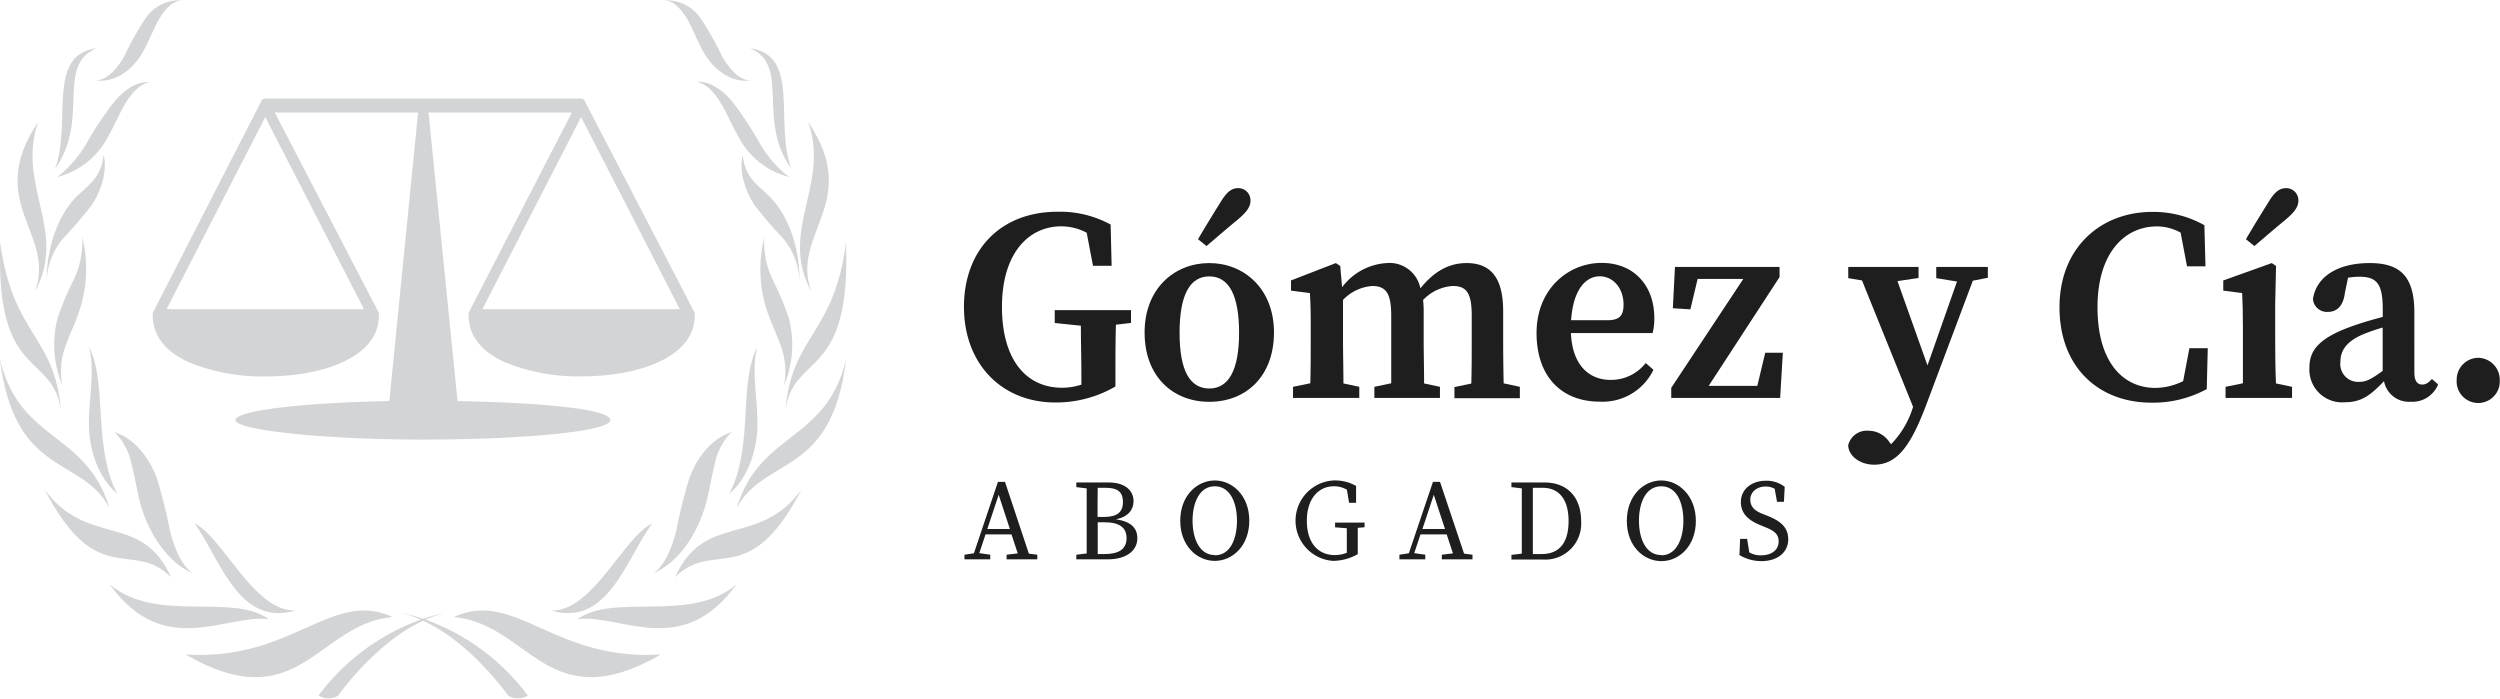 <svg xmlns="http://www.w3.org/2000/svg" viewBox="0 0 296.59 82.87"><defs><style>.cls-1{opacity:0.5;}.cls-2{fill:#a7a9ac;}.cls-3{fill:#1e1e1e;}</style></defs><g id="Capa_2" data-name="Capa 2"><g id="Capa_1-2" data-name="Capa 1"><g class="cls-1"><path class="cls-2" d="M18.12,37.16s0,0,0,0a2.7,2.7,0,0,0,0,.28v0c0,1.66.77,4,4.42,5.59a23,23,0,0,0,9,1.63c6.67,0,13.41-2.23,13.41-7.22,0,0,0,0,0,0a1.33,1.33,0,0,0,0-.28s0,0,0,0a.67.67,0,0,0-.06-.15L32.6,13.35h17L46.19,47.58c-10.38.19-18.26,1.14-18.26,2.27s10,2.3,22.24,2.3,22.24-1,22.24-2.3-7.81-2.07-18.13-2.27L50.84,13.35h17L55.65,37a.67.67,0,0,0-.06.15s0,0,0,0a2.7,2.7,0,0,0,0,.28v0c0,1.66.77,4,4.42,5.59a23,23,0,0,0,9,1.63c6.67,0,13.41-2.23,13.41-7.22,0,0,0,0,0,0a1.33,1.33,0,0,0,0-.28s0,0,0,0a.67.67,0,0,0-.06-.15L69.38,12a.49.49,0,0,0-.44-.31v0H31.47v0A.52.52,0,0,0,31,12L18.18,37A.67.67,0,0,0,18.12,37.16Zm62.53-.48H57.23L68.94,13.89ZM31.47,13.89,43.18,36.68H19.76Z"></path><path class="cls-2" d="M22,77.64C35.46,85.42,37.61,74,46.58,73.2,39.29,69.86,34.71,78.47,22,77.64Z"></path><path class="cls-2" d="M31.91,73.47C27.61,70.28,18.45,74,13,69.31,19.48,78.33,26.85,72.76,31.91,73.47Z"></path><path class="cls-2" d="M35.08,72.43c-5,.15-8.59-8.67-12-10.34C26.11,66.25,28.26,74.43,35.08,72.43Z"></path><path class="cls-2" d="M5.28,58.06c6.26,12.08,10.46,5.83,15,10.42C16.86,60.7,10.32,65,5.28,58.06Z"></path><path class="cls-2" d="M13,60.28c-2.8-9.16-10.65-7.77-13-17.63C1.73,56.67,9.65,54,13,60.28Z"></path><path class="cls-2" d="M7.24,48.76c-.7-9-5.8-9-7.2-20C-.61,45.29,6.3,41.68,7.24,48.76Z"></path><path class="cls-2" d="M4.15,34.6C8.08,27.38,1.91,22,4.53,14.47-1.92,24.05,6.68,27.66,4.15,34.6Z"></path><path class="cls-2" d="M11.44,5.72c-6,.83-2.89,8.75-4.9,14.3C10.7,14.19,6.58,7.8,11.44,5.72Z"></path><path class="cls-2" d="M16.8,6.42c.78-1.27,1.32-2.82,2.06-4.12s1.82-2.4,3-2.24A4.92,4.92,0,0,0,17.38,2a33.72,33.72,0,0,0-2.61,4.63c-.88,1.55-2.15,3-3.51,2.88C13.3,9.86,15.42,8.67,16.8,6.42Z"></path><path class="cls-2" d="M17.77,9.74c-1.52-.11-3,.91-4.19,2.3a40,40,0,0,0-3.22,4.79A13.59,13.59,0,0,1,6.79,21a9.39,9.39,0,0,0,5.94-4.62c.76-1.3,1.36-2.78,2.12-4.06S16.62,9.93,17.77,9.74Z"></path><path class="cls-2" d="M7.57,28.19a47.13,47.13,0,0,0,3.35-3.91c1-1.52,1.89-4,1.36-5.93a5.13,5.13,0,0,1-1.23,3.07c-.64.77-1.39,1.32-2.06,2-2.18,2.24-3.52,6.17-3.45,10.11A8.21,8.21,0,0,1,7.57,28.19Z"></path><path class="cls-2" d="M9.57,36.37a15.51,15.51,0,0,0,.19-8.22,10.42,10.42,0,0,1-1,5,34.14,34.14,0,0,0-1.91,4.54,12.47,12.47,0,0,0,.54,8,8.69,8.69,0,0,1,.46-4.84C8.38,39.37,9.11,38,9.57,36.37Z"></path><path class="cls-2" d="M10.57,51.07c.19,3.12,1.49,6,3.36,7.51C12.6,56.2,12.21,53,12,49.92s-.21-6.27-1.44-8.77C11.37,44.27,10.38,47.75,10.57,51.07Z"></path><path class="cls-2" d="M15.59,55c.4,1.48.62,3.05,1,4.53,1.07,4,3.46,7.28,6.28,8.48-1.34-.91-2.19-3-2.71-5.08a63,63,0,0,0-1.54-6.16c-1.07-2.9-3.06-5-5.26-5.56l.28.11A7.34,7.34,0,0,1,15.59,55Z"></path><path class="cls-2" d="M52.84,72.74a16,16,0,0,0-2.64.68,15.8,15.8,0,0,0-2.63-.68,12.29,12.29,0,0,1,2.36.77,26.2,26.2,0,0,0-12.14,9,2.11,2.11,0,0,0,2.34,0s4.38-6.26,10.07-8.87c5.7,2.61,10.08,8.87,10.08,8.87a2.11,2.11,0,0,0,2.34,0,26.25,26.25,0,0,0-12.14-9A12.29,12.29,0,0,1,52.84,72.74Z"></path><path class="cls-2" d="M53.83,73.2C62.8,74,65,85.42,78.41,77.64,65.7,78.47,61.12,69.86,53.83,73.2Z"></path><path class="cls-2" d="M87.38,69.31C82,74,72.8,70.28,68.5,73.47,73.56,72.76,80.93,78.33,87.38,69.31Z"></path><path class="cls-2" d="M77.38,62.09c-3.46,1.67-7.07,10.49-12,10.34C72.15,74.43,74.3,66.25,77.38,62.09Z"></path><path class="cls-2" d="M80.09,68.48c4.58-4.59,8.78,1.66,15-10.42C90.09,65,83.55,60.7,80.09,68.48Z"></path><path class="cls-2" d="M87.38,60.28c3.38-6.24,11.3-3.61,13-17.63C98,52.51,90.18,51.12,87.38,60.28Z"></path><path class="cls-2" d="M100.37,28.77c-1.4,11-6.5,11-7.2,20C94.11,41.68,101,45.29,100.37,28.77Z"></path><path class="cls-2" d="M96.25,34.6c-2.52-6.94,6.08-10.55-.37-20.13C98.5,22,92.33,27.38,96.25,34.6Z"></path><path class="cls-2" d="M93.87,20C91.86,14.47,95,6.55,89,5.72,93.82,7.8,89.71,14.19,93.87,20Z"></path><path class="cls-2" d="M81.55,2.3c.74,1.3,1.28,2.85,2.06,4.12,1.38,2.25,3.5,3.44,5.54,3.1-1.36.13-2.63-1.33-3.51-2.88A33.72,33.72,0,0,0,83,2,4.93,4.93,0,0,0,78.58.06C79.73-.1,80.8,1,81.55,2.3Z"></path><path class="cls-2" d="M85.56,12.3c.76,1.28,1.36,2.76,2.12,4.06A9.39,9.39,0,0,0,93.62,21a13.59,13.59,0,0,1-3.57-4.15A40,40,0,0,0,86.83,12c-1.2-1.39-2.67-2.41-4.19-2.3C83.79,9.93,84.79,11,85.56,12.3Z"></path><path class="cls-2" d="M91.42,23.44c-.67-.7-1.42-1.25-2.06-2a5.07,5.07,0,0,1-1.23-3.07c-.53,2,.37,4.41,1.36,5.93a47.13,47.13,0,0,0,3.35,3.91,8.21,8.21,0,0,1,2,5.36C94.94,29.61,93.6,25.68,91.42,23.44Z"></path><path class="cls-2" d="M93.58,37.72a35.51,35.51,0,0,0-1.91-4.54,10.31,10.31,0,0,1-1-5,15.61,15.61,0,0,0,.18,8.22c.47,1.6,1.2,3,1.75,4.55A8.69,8.69,0,0,1,93,45.76,12.47,12.47,0,0,0,93.58,37.72Z"></path><path class="cls-2" d="M89.84,51.07c.19-3.32-.8-6.8,0-9.92-1.23,2.5-1.26,5.69-1.44,8.77s-.57,6.28-1.9,8.66C88.34,57.12,89.65,54.19,89.84,51.07Z"></path><path class="cls-2" d="M80.24,62.9C79.72,65,78.87,67.07,77.53,68c2.81-1.2,5.21-4.43,6.28-8.48.39-1.48.61-3,1-4.53a7.26,7.26,0,0,1,1.94-3.68l.28-.11c-2.2.54-4.2,2.66-5.26,5.56A63,63,0,0,0,80.24,62.9Z"></path></g><path class="cls-3" d="M128.2,36.79h-3.07v1.53l3.1.32c0,1.93.06,3.83.06,5.76v1.23A7.31,7.31,0,0,1,126,46c-4.23,0-7.13-3.28-7.13-9.59s3.11-9.56,7.05-9.56a6.48,6.48,0,0,1,3,.76l.75,3.92h2.21l-.12-4.89a12.53,12.53,0,0,0-6.28-1.52c-6.85,0-11.12,4.61-11.12,11.29s4.4,11.34,10.86,11.34a14,14,0,0,0,7.11-1.9v-1.4c0-2,0-4,.06-5.93l1.79-.21V36.79H128.2Z"></path><path class="cls-3" d="M143.47,31.21c-4.12,0-7.68,3-7.68,8.23s3.35,8.23,7.68,8.23,7.67-3,7.67-8.23S147.54,31.21,143.47,31.21Zm0,14.88c-2.31,0-3.53-2.12-3.53-6.61s1.22-6.69,3.53-6.69S147,35,147,39.48,145.73,46.09,143.47,46.09Z"></path><path class="cls-3" d="M146.83,26.06c1.06-.88,1.52-1.53,1.52-2.23a1.44,1.44,0,0,0-1.46-1.51c-.79,0-1.37.47-2.1,1.68-1.18,1.89-1.93,3.13-2.66,4.38l1,.81C144.21,28.28,145.25,27.37,146.83,26.06Z"></path><path class="cls-3" d="M178.33,40.4V36.91c0-3.94-1.46-5.7-4.34-5.7-1.93,0-3.75.84-5.48,3a3.73,3.73,0,0,0-4-3,7.12,7.12,0,0,0-5.29,2.87L159,31.55l-.52-.34-5.32,2.06v1.21l2.24.29c.08,1.3.1,2.14.1,3.92V40.4c0,1.41,0,3.46-.05,5.07l-2.05.42v1.32h7.86V45.89l-1.88-.4c0-1.61-.05-3.68-.05-5.09V35.58a5.33,5.33,0,0,1,3.47-1.65c1.65,0,2.25.9,2.25,3.54V40.4c0,1.45,0,3.48,0,5.07l-2,.42v1.32h7.78V45.89l-1.88-.4c0-1.6-.05-3.64-.05-5.09V37a12.55,12.55,0,0,0-.07-1.41,5.3,5.3,0,0,1,3.52-1.66c1.58,0,2.25.75,2.25,3.5v3c0,1.45,0,3.48-.05,5.07l-2,.42v1.32h7.76V45.89l-1.92-.41C178.35,43.88,178.33,41.85,178.33,40.4Z"></path><path class="cls-3" d="M195.24,43.07a5.23,5.23,0,0,1-4.15,2c-2.66,0-4.57-1.85-4.72-5.56h9.69a6.83,6.83,0,0,0,.2-1.78c0-3.93-2.49-6.54-6.24-6.54-4,0-7.73,3.12-7.73,8.32s3,8.14,7.49,8.14a6.69,6.69,0,0,0,6.38-3.78Zm-5.46-10.29c1.57,0,2.83,1.37,2.83,3.36,0,1.18-.37,1.85-1.9,1.85h-4.32C186.65,34.17,188.25,32.78,189.78,32.78Z"></path><polygon class="cls-3" points="211.51 41.85 209.42 41.85 208.48 45.78 202.71 45.78 211.12 32.87 211.12 31.67 198.71 31.67 198.46 36.57 200.54 36.7 201.4 33.09 206.82 33.09 198.27 46.01 198.27 47.21 211.19 47.21 211.51 41.85"></polygon><path class="cls-3" d="M228.61,47.79l5.44-14.49,1.78-.35V31.67h-6.12V33l2.46.4-3.5,9.95-3.56-10,2.5-.37V31.67h-8.34V33l1.63.27,6.06,15-.07.21a10.8,10.8,0,0,1-2.54,4.22l-.19-.24a3,3,0,0,0-2.53-1.36,2.26,2.26,0,0,0-2.37,1.74c.06,1.32,1.47,2.29,3.1,2.29C225.14,55.11,226.75,52.78,228.61,47.79Z"></path><path class="cls-3" d="M259,45.22a7.71,7.71,0,0,1-3.28.8c-3.89,0-6.88-3.09-6.88-9.56s3.22-9.6,7.06-9.6a5.79,5.79,0,0,1,2.8.74l.76,4h2.19l-.13-4.88a12.28,12.28,0,0,0-6.19-1.58c-6.09,0-11,4.22-11,11.32s4.63,11.31,10.91,11.31a13.33,13.33,0,0,0,6.56-1.61l.12-4.85h-2.18Z"></path><path class="cls-3" d="M269.92,40.4V36.1l.1-4.55-.51-.34-5.75,2.06v1.21l2.24.29c.06,1.3.09,2.3.09,4.09V40.4c0,1.41,0,3.46,0,5.07l-2.06.42v1.32h7.89V45.89l-1.91-.4C269.94,43.88,269.92,41.81,269.92,40.4Z"></path><path class="cls-3" d="M271.21,22.32c-.79,0-1.37.47-2.1,1.68-1.18,1.89-1.93,3.13-2.66,4.38l1,.81c1.08-.91,2.12-1.82,3.7-3.13,1.06-.88,1.52-1.53,1.52-2.23A1.44,1.44,0,0,0,271.21,22.32Z"></path><path class="cls-3" d="M287.37,45.62c-.59,0-.94-.41-.94-1.46V37.08c0-4.22-1.61-5.87-5.29-5.87-3.9,0-6.36,1.68-6.74,4.27A1.66,1.66,0,0,0,276.19,37c1.05,0,1.81-.7,2-2.26l.37-1.79a7.44,7.44,0,0,1,1.33-.12c2.07,0,2.79.82,2.79,3.84v.93c-1.1.29-2.22.61-3,.88-4.6,1.52-5.7,3.07-5.7,5.14a3.88,3.88,0,0,0,4.22,4.1c2,0,3.06-.87,4.63-2.5a3,3,0,0,0,3.15,2.44,3.28,3.28,0,0,0,3.27-2.06l-.74-.64C288.11,45.39,287.81,45.62,287.37,45.62Zm-7.47-.32a2.11,2.11,0,0,1-2.24-2.39c0-1.24.63-2.4,2.77-3.28a22.53,22.53,0,0,1,2.24-.77V44C281.29,45,280.72,45.3,279.9,45.3Z"></path><path class="cls-3" d="M294,42.45a2.59,2.59,0,0,0-2.55,2.64,2.56,2.56,0,1,0,5.11,0A2.6,2.6,0,0,0,294,42.45Z"></path><path class="cls-3" d="M119.23,57.17h-.84l-2.85,8.47-1.12.17v.55h3.06v-.55l-1.3-.19.74-2.22H120l.74,2.25-1.32.16v.55h3.64v-.55l-1-.13Zm-2.1,5.59,1.35-4.06,1.33,4.06Z"></path><path class="cls-3" d="M132.4,61.61c1.48-.31,2.08-1.17,2.08-2.15,0-1.3-1.06-2.22-2.91-2.22h-3.88v.55l1.23.15c0,1.17,0,2.35,0,3.53v.66c0,1.19,0,2.38,0,3.53l-1.23.15v.55h3.67c2.58,0,3.57-1.26,3.57-2.49S134.18,61.87,132.4,61.61Zm-2.17-3.74h.94c1.36,0,2.05.44,2.05,1.68s-.69,1.78-2.31,1.78h-.7C130.21,60.16,130.21,59,130.23,57.87Zm.82,7.86h-.82c0-1.2,0-2.42,0-3.77H131c1.84,0,2.65.64,2.65,1.9S132.76,65.73,131.05,65.73Z"></path><path class="cls-3" d="M144.12,57c-2.07,0-4.1,1.77-4.1,4.77s2,4.77,4.1,4.77,4.09-1.78,4.09-4.77S146.19,57,144.12,57Zm0,8.85c-1.85,0-2.64-2-2.64-4.08s.79-4.08,2.64-4.08,2.63,2,2.63,4.08S146,65.88,144.12,65.88Z"></path><path class="cls-3" d="M159.77,62h-1.38v.56l1.39.11c0,.83,0,1.66,0,2.48v.43a3.79,3.79,0,0,1-1.43.27c-2,0-3.31-1.47-3.31-4.07s1.37-4.09,3.22-4.09a3,3,0,0,1,1.53.41l.26,1.55h.83l0-2a5,5,0,0,0-2.68-.65,4.78,4.78,0,0,0-.06,9.54,6,6,0,0,0,2.94-.8v-.6q0-1.28,0-2.52l.81-.07V62h-2.13Z"></path><path class="cls-3" d="M170.84,57.17H170l-2.86,8.47-1.12.17v.55h3.07v-.55l-1.31-.19.74-2.22h3.11l.74,2.25-1.32.16v.55h3.64v-.55l-1-.13Zm-2.09,5.59,1.35-4.06,1.33,4.06Z"></path><path class="cls-3" d="M183.25,57.24h-3.94v.55l1.23.15c0,1.17,0,2.35,0,3.52V62c0,1.32,0,2.52,0,3.68l-1.23.15v.55H183a4.27,4.27,0,0,0,4.58-4.55C187.57,58.85,185.81,57.24,183.25,57.24Zm-.34,8.49h-1.06c0-1.2,0-2.43,0-3.75v-.52c0-1.21,0-2.41,0-3.59H183c1.95,0,3.09,1.37,3.09,3.94S185,65.73,182.91,65.73Z"></path><path class="cls-3" d="M197.08,57C195,57,193,58.8,193,61.8s2,4.77,4.1,4.77,4.09-1.78,4.09-4.77S199.15,57,197.08,57Zm0,8.85c-1.86,0-2.64-2-2.64-4.08s.78-4.08,2.64-4.08,2.63,2,2.63,4.08S198.93,65.88,197.08,65.88Z"></path><path class="cls-3" d="M209.68,61.19l-.53-.21c-1-.38-1.5-.87-1.5-1.73s.77-1.53,1.8-1.53a2.13,2.13,0,0,1,1.09.27l.28,1.54h.82l.09-1.78a3.56,3.56,0,0,0-2.2-.72c-1.72,0-3,1-3,2.53,0,1.4.94,2.19,2.31,2.74l.51.21c1.15.46,1.66.85,1.66,1.73,0,1-.83,1.64-2.08,1.64a2.62,2.62,0,0,1-1.4-.35l-.26-1.6h-.83l-.08,1.92a5.09,5.09,0,0,0,2.61.72c1.86,0,3.18-1,3.18-2.6C212.13,62.68,211.44,61.89,209.68,61.19Z"></path></g></g></svg>